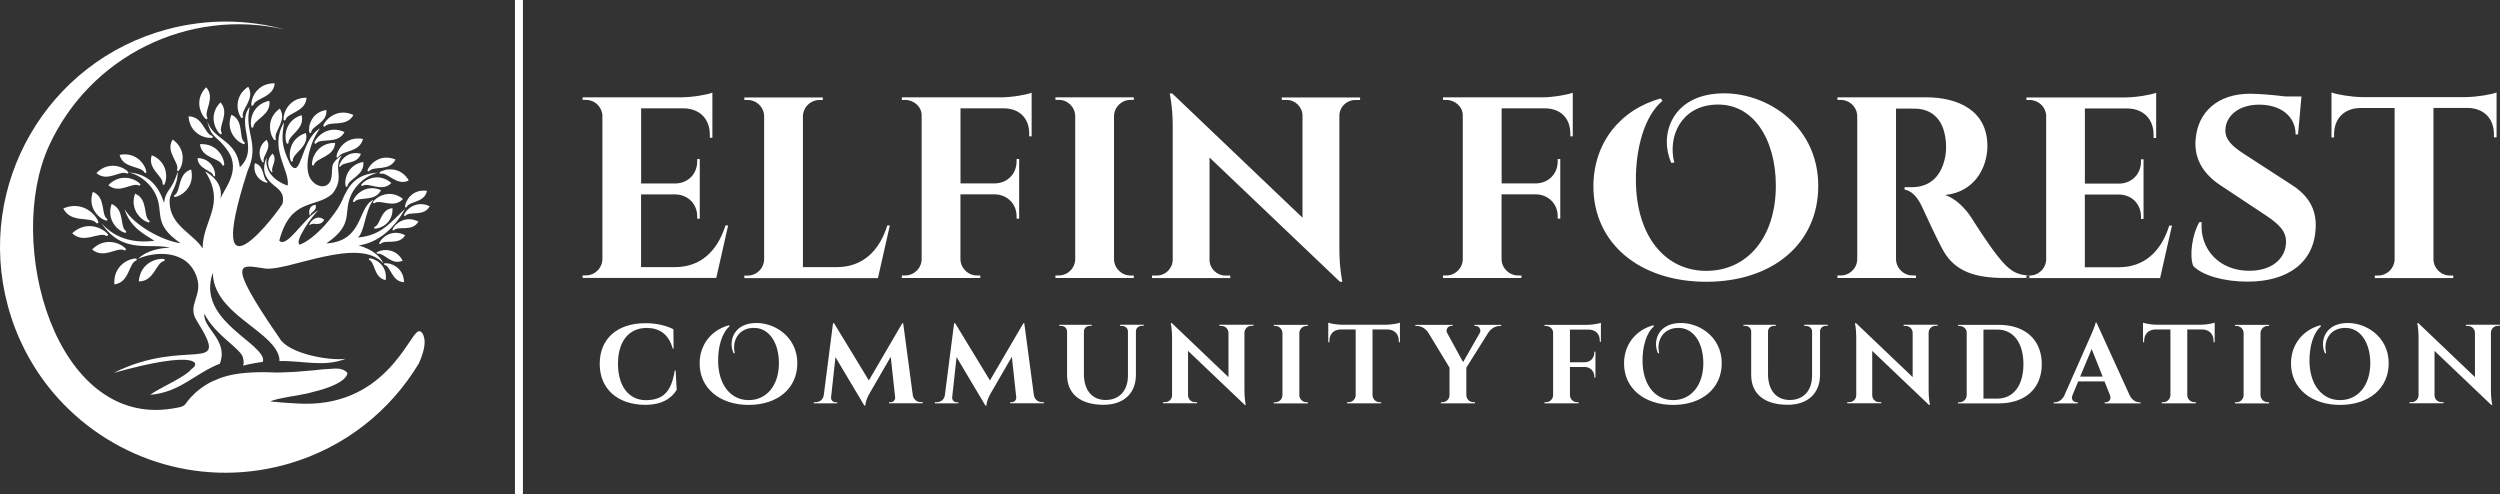 <svg xmlns="http://www.w3.org/2000/svg" id="Layer_2" data-name="Layer 2" viewBox="0 0 380.27 75.19"><rect x="0" y="0" width="380.27" height="75.19" fill="#333333" stroke="none"/><defs><style>      .cls-1 {        fill-rule: evenodd;      }      .cls-1, .cls-2 {        fill: #fff;        stroke-width: 0px;      }    </style></defs><g id="Layer_1-2" data-name="Layer 1"><g><path class="cls-1" d="M110.74,34.29h-.39c-1.22,3.89-3.76,6.34-7.68,6.34h-5.16v-11.06h5.26c1.9.06,3.29,1.47,3.28,3.36v.34h.39s0-9.07,0-9.07h-.39v.35c0,1.91-1.4,3.33-3.32,3.36h-5.21v-11.43h6.61c2.36.1,3.84,1.64,3.84,4.01v.46h.39s0-6.86,0-6.86c-.73.31-2.99.7-4.69.71h-15.05v.39h.5c1.33,0,2.42,1.03,2.51,2.34v21.89c-.03,1.37-1.14,2.47-2.51,2.47h-.5v.39s20.33,0,20.33,0l1.81-8.01h0ZM135.36,34.29h-.39c-1.22,3.89-3.76,6.34-7.68,6.34h-5.16v-22.95c.03-1.37,1.15-2.47,2.52-2.47h.5v-.39s-11.93,0-11.93,0v.39h.5c1.37,0,2.49,1.1,2.51,2.47v21.77c-.03,1.37-1.14,2.47-2.51,2.47h-.5v.39s20.32,0,20.32,0l1.81-8.01h0ZM156.92,20.76v-6.66c-.73.31-2.99.7-4.69.71h-15.05v.39h.5c1.33,0,2.51,1.03,2.51,2.34v21.89c-.03,1.37-1.14,2.47-2.51,2.47h-.5v.39s11.93,0,11.93,0v-.39h-.5c-1.37,0-2.49-1.1-2.52-2.47v-9.87h5.26c1.9.06,3.29,1.47,3.28,3.36v.34h.39s0-9.07,0-9.07h-.39v.35c0,1.91-1.4,3.33-3.32,3.36h-5.21v-11.42h6.72c2.3.07,3.74,1.55,3.73,3.85v.41h.39ZM172.46,41.91h-.49c-1.37,0-2.49-1.1-2.52-2.47v-21.8c.04-1.35,1.15-2.45,2.52-2.45h.49v-.39s-11.92,0-11.92,0v.39h.5c1.37,0,2.48,1.09,2.51,2.45v21.79c-.03,1.37-1.14,2.47-2.51,2.47h-.5v.39s11.92,0,11.92,0v-.39h0ZM194.97,14.81v.39h.73c1.32,0,2.4,1.06,2.42,2.38v15.53l-19.81-18.89h-.39s.46,1.99.46,4.91v20.4c-.03,1.32-1.1,2.38-2.42,2.38h-.73v.39s11.9,0,11.9,0v-.39h-.73c-1.32,0-2.4-1.05-2.42-2.37v-15.58l19.84,18.9h.36s-.45-2.05-.45-5.01v-20.3c.04-1.3,1.11-2.34,2.42-2.34h.73v-.39s-11.91,0-11.91,0h0ZM239.23,20.76v-6.66c-.73.31-2.99.7-4.69.71h-15.05v.39h.5c1.33,0,2.51,1.03,2.51,2.34v21.89c-.03,1.37-1.14,2.47-2.51,2.47h-.5v.39s11.93,0,11.93,0v-.39h-.5c-1.37,0-2.49-1.1-2.52-2.47v-9.87h5.26c1.9.06,3.29,1.47,3.28,3.36v.34h.39s0-9.07,0-9.07h-.39v.35c0,1.91-1.4,3.33-3.32,3.36h-5.21v-11.42h6.72c2.3.07,3.74,1.55,3.73,3.85v.41h.39ZM279.49,14.81v.39h.5c1.37,0,2.49,1.1,2.51,2.47v21.78c-.03,1.36-1.15,2.45-2.51,2.45h-.5v.39s11.94,0,11.94,0v-.39h-.5c-1.38,0-2.5-1.1-2.53-2.47v-22.91c.5.01,1.94-.03,2.98.01,2.59.07,4.48,1.75,4.63,5.5.03.79-.05,1.42-.14,1.9-.7,3.44-2.85,4.52-4.96,4.54h-1.2v.37c1.02.18,1.9,1.01,2.66,2.64.55,1.18,2.32,5.07,3.27,6.73,1.81,3.14,4.93,4.07,9.22,4.07h3.83v-.39c-2.05-.03-3.17-.82-4.86-2.98-1.48-1.85-3.83-5.58-3.95-5.77-.87-1.37-2.35-2.93-4.01-3.48,4.46-.44,6.43-4.16,6.43-7.46,0-5.47-4.58-7.4-9.34-7.4h-13.48ZM330.38,34.29l-1.81,8.01h-20.34v-.39h.5c1.37,0,2.49-1.1,2.51-2.47v-21.89c-.08-1.31-1.18-2.34-2.51-2.34h-.5v-.39s15.05,0,15.05,0c1.7-.01,3.96-.41,4.69-.71v6.87h-.39v-.47c0-2.36-1.48-3.91-3.84-4.01h-6.61v11.43h5.21c1.92-.03,3.33-1.45,3.32-3.36v-.34h.39s0,9.07,0,9.07h-.39v-.35c0-1.9-1.37-3.31-3.28-3.36h-5.26v11.06h5.16c3.92,0,6.47-2.44,7.68-6.34h.39ZM341.24,23.35c-1.65-1.07-2.83-2.11-2.74-3.65.1-2.11,2.05-3.78,5.14-3.78,3.32,0,5.53,1.79,5.54,4.52h.37l.52-5.77h-2.47c-1.79-.23-4.08-.41-5.35-.41-4.95,0-7.93,2.81-8.27,6.87-.29,2.87,1.05,5.26,3.76,7.05l6.85,4.54c2.11,1.4,3.14,2.46,3.13,4.06,0,2.45-2.01,4.35-5.43,4.41-4.71.08-7.72-3.3-7.4-7.4h-.35c-1.03,1.71-1.58,5.03-.93,6.67,1.43,1.47,4.73,2.38,8.25,2.38,6.28,0,10.14-3.02,10.37-8.13.17-2.94-1.19-4.99-3.52-6.51l-7.49-4.86h0ZM379.74,14.06c-.73.31-2.96.69-4.66.71h-15.79c-1.69-.02-3.93-.41-4.65-.71v6.85h.39v-.47c0-2.39,1.52-3.95,3.93-4.01h5.28v23.08c-.06,1.33-1.16,2.4-2.51,2.4h-.5v.39s11.93,0,11.93,0v-.39h-.5c-1.36,0-2.47-1.09-2.51-2.44v-23.05h5.27c2.41.06,3.93,1.61,3.93,4.01v.46h.4s0-6.84,0-6.84h0ZM254.67,24.73c-1.01-3.99,1.03-8.5,6.12-8.81,5.93-.38,9.33,5.34,9.33,12.32,0,7.87-4.34,12.96-10.59,12.96s-10.7-5.29-10.7-13.91c0-4.73,1.27-9.62,4.04-11.95l-.24-.37c-6.21,1.7-10.26,6.81-10.26,13.37,0,8.71,7.08,14.52,17.16,14.52s17.04-5.78,17.04-14.58c0-9.65-8.66-14.77-15.73-14.01-6.74.69-8.44,6.51-6.62,10.5l.44-.03Z"></path><path class="cls-1" d="M102.63,56.37c-.53,3.36-1.86,4.5-4.49,4.5-2.54-.07-4.14-2.17-4.14-5.55s1.65-5.44,4.36-5.44c1.88,0,3.34.89,3.96,3.13h.14l-.03-2.93c-.97-.5-2.43-.92-4.24-.92-4.33,0-6.97,2.38-6.97,6.19s2.73,6.21,6.92,6.23c2.58,0,4.03-1.02,4.79-2.28l-.16-2.94h-.14ZM137.4,49.17h-.16l-5.08,8.7-5.29-8.7h-.16l-1.41,10.94c-.09.67-.63,1.07-1.25,1.07h-.27v.17h3.57v-.16h-.27c-.37,0-.71-.36-.67-.73l.67-6.14,4.39,7.37h.16c.02-.83.66-1.89.66-1.89l3.2-5.53.67,6.18c.04.37-.3.73-.66.73h-.27v.16h5.13v-.17h-.27c-.61,0-1.14-.4-1.25-1.07l-1.46-10.94h0ZM155.82,49.17h-.16l-5.08,8.7-5.29-8.7h-.16l-1.41,10.94c-.09.67-.63,1.07-1.25,1.07h-.27v.17h3.57v-.16h-.27c-.37,0-.71-.36-.67-.73l.67-6.14,4.39,7.37h.16c.02-.83.66-1.89.66-1.89l3.2-5.53.67,6.18c.04.37-.3.73-.66.73h-.27v.16h5.13v-.17h-.27c-.61,0-1.14-.4-1.25-1.07l-1.46-10.94h0ZM170.39,49.41v.17h.28c.49,0,.88.34.9.82v6.73c0,2.29-1.31,3.71-3.39,3.71s-3.31-1.51-3.31-3.94v-6.51c.02-.48.41-.82.9-.82h.28v-.17h-4.92v.17h.28c.49,0,.89.35.9.84v6.63c0,2.78,1.91,4.53,5.56,4.53,3.07,0,4.91-1.76,4.91-4.56v-6.65c.03-.47.42-.8.9-.8h.28v-.17h-3.57ZM185.49,49.41v.17h.32c.57,0,1.04.46,1.05,1.04v6.74l-8.61-8.21h-.17s.2.86.2,2.13v8.86c-.01.57-.48,1.03-1.05,1.03h-.32v.17s5.17,0,5.17,0v-.17h-.32c-.57,0-1.04-.46-1.05-1.03v-6.77l8.62,8.21h.16s-.2-.89-.2-2.18v-8.82c.02-.57.48-1.02,1.05-1.02h.32v-.17s-5.17,0-5.17,0h0ZM198.94,61.18h-.21c-.6,0-1.08-.48-1.09-1.07v-9.47c.02-.59.5-1.06,1.09-1.06h.21v-.17s-5.18,0-5.18,0v.17h.22c.59,0,1.08.48,1.09,1.07v9.47c-.01.59-.49,1.07-1.09,1.07h-.22v.17s5.18,0,5.18,0v-.17h0ZM212.94,49.08c-.32.13-1.29.3-2.02.31h-6.86c-.73,0-1.71-.18-2.02-.31v2.97h.17v-.2c0-1.04.66-1.71,1.71-1.74h2.29v10.03c-.03.58-.5,1.04-1.09,1.04h-.22v.17s5.18,0,5.18,0v-.17h-.22c-.59,0-1.07-.47-1.09-1.06v-10.01h2.29c1.05.03,1.71.7,1.71,1.74v.2h.17s0-2.97,0-2.97h0ZM224.28,49.41v.17h.21c.47,0,.87.57.6,1.06l-2.54,4.44-2.43-4.44c-.25-.48.1-1.06.6-1.06h.22v-.17h-5.65v.17h.24c.69,0,1.36.46,1.7.98l3.25,5.36v4.2c-.01.59-.5,1.06-1.09,1.06h-.22v.17s5.18,0,5.18,0v-.17h-.22c-.6,0-1.08-.48-1.09-1.07v-4.19l3.36-5.35c.35-.52,1-.99,1.71-.99h.24v-.17h-4.07ZM243.51,51.99v-2.89c-.32.13-1.3.3-2.04.31h-6.54v.17h.22c.58,0,1.09.45,1.09,1.02v9.51c-.01.59-.49,1.07-1.09,1.07h-.22v.17s5.18,0,5.18,0v-.17h-.22c-.6,0-1.08-.48-1.09-1.07v-4.29h2.28c.83.03,1.43.64,1.43,1.46v.15h.17s0-3.94,0-3.94h-.17v.15c0,.83-.61,1.45-1.45,1.46h-2.26v-4.96h2.92c1,.03,1.62.67,1.62,1.67v.18h.17ZM274.45,49.41v.17h.28c.49,0,.88.34.9.82v6.73c0,2.29-1.31,3.71-3.39,3.71s-3.31-1.51-3.31-3.94v-6.51c.02-.48.41-.82.9-.82h.28v-.17h-4.92v.17h.28c.49,0,.89.35.9.84v6.63c0,2.78,1.91,4.53,5.56,4.53,3.07,0,4.91-1.76,4.91-4.56v-6.65c.03-.47.42-.8.9-.8h.28v-.17h-3.57ZM289.56,49.41v.17h.32c.57,0,1.04.46,1.05,1.04v6.74l-8.61-8.21h-.17s.2.86.2,2.13v8.86c-.01.57-.48,1.03-1.05,1.03h-.32v.17s5.17,0,5.17,0v-.17h-.32c-.57,0-1.04-.46-1.05-1.03v-6.77l8.62,8.21h.16s-.2-.89-.2-2.18v-8.82c.02-.57.48-1.02,1.05-1.02h.32v-.17s-5.17,0-5.17,0h0ZM297.84,49.41v.17h.22c.56,0,1.09.43,1.09.98v9.56c-.01.59-.5,1.07-1.09,1.07h-.22v.17s6.19,0,6.19,0c4.03,0,6.54-2.28,6.54-5.97s-2.51-5.98-6.54-5.98h-6.19ZM301.7,50.13h2.11c2.44,0,3.97,2.01,3.97,5.26s-1.52,5.24-3.97,5.24h-2.11v-10.5h0ZM318.9,49.07h-.15c-.04.49-.72,1.97-.84,2.24l-3.94,8.92c-.36.68-.95.96-1.44.96h-.15v.17h3.66v-.17h-.15c-.44,0-.93-.39-.65-1.07l.87-2.11h4l.84,2.11c.26.68-.22,1.07-.66,1.07h-.15v.17h5.44v-.17h-.15c-.5,0-1.09-.29-1.46-.99l-5.07-11.12h0ZM316.41,57.28l1.75-4.19,1.67,4.19h-3.42ZM336.87,49.08c-.32.13-1.29.3-2.02.31h-6.86c-.73,0-1.71-.18-2.02-.31v2.97h.17v-.2c0-1.04.66-1.71,1.71-1.74h2.29v10.03c-.03.58-.5,1.04-1.09,1.04h-.22v.17s5.18,0,5.18,0v-.17h-.22c-.59,0-1.07-.47-1.09-1.06v-10.01h2.29c1.05.03,1.71.7,1.71,1.74v.2h.17s0-2.97,0-2.97h0ZM345.14,61.18h-.21c-.6,0-1.08-.48-1.09-1.07v-9.47c.02-.59.5-1.06,1.09-1.06h.21v-.17s-5.18,0-5.18,0v.17h.22c.59,0,1.08.48,1.09,1.07v9.47c-.01.59-.49,1.07-1.09,1.07h-.22v.17s5.18,0,5.18,0v-.17h0ZM375.09,49.41v.17h.32c.57,0,1.04.46,1.05,1.04v6.74l-8.61-8.21h-.17s.2.86.2,2.13v8.86c-.01.57-.48,1.03-1.05,1.03h-.32v.17s5.17,0,5.17,0v-.17h-.32c-.57,0-1.04-.46-1.05-1.03v-6.77l8.62,8.21h.16s-.2-.89-.2-2.18v-8.82c.02-.57.48-1.02,1.05-1.02h.32v-.17s-5.17,0-5.17,0h0ZM111.77,53.71c-.44-1.73.45-3.69,2.66-3.83,2.58-.17,4.05,2.32,4.05,5.35,0,3.42-1.89,5.63-4.6,5.63s-4.65-2.3-4.65-6.04c0-2.05.55-4.18,1.75-5.19l-.1-.16c-2.7.74-4.46,2.96-4.46,5.81,0,3.78,3.07,6.31,7.46,6.31s7.4-2.51,7.4-6.34c0-4.19-3.76-6.42-6.83-6.09-2.93.3-3.66,2.83-2.87,4.56h.19ZM252.38,53.71c-.44-1.73.45-3.69,2.66-3.83,2.58-.17,4.05,2.32,4.05,5.35,0,3.42-1.89,5.63-4.6,5.63s-4.65-2.3-4.65-6.04c0-2.05.55-4.18,1.75-5.19l-.1-.16c-2.7.74-4.46,2.96-4.46,5.81,0,3.78,3.07,6.31,7.46,6.31s7.4-2.51,7.4-6.34c0-4.19-3.76-6.42-6.83-6.09-2.93.3-3.66,2.83-2.87,4.56h.19ZM353.83,53.71c-.44-1.73.45-3.69,2.66-3.83,2.58-.17,4.05,2.32,4.05,5.35,0,3.42-1.89,5.63-4.6,5.63s-4.65-2.3-4.65-6.04c0-2.05.55-4.18,1.75-5.19l-.1-.16c-2.7.74-4.46,2.96-4.46,5.81,0,3.78,3.07,6.31,7.46,6.31s7.4-2.51,7.4-6.34c0-4.19-3.76-6.42-6.83-6.09-2.93.3-3.66,2.83-2.87,4.56h.19Z"></path><rect class="cls-2" x="78.33" width="1.21" height="75.19"></rect><g><path class="cls-1" d="M16.98,31.03c-.88,2.58,1.14,4.2,2.1,4.39.13-.03.15-.23.07-.28-.97-.66-.13-3.27-2.17-4.11Z"></path><path class="cls-1" d="M14.12,29.18c-.88,2.58,1.14,4.2,2.1,4.39.13-.03.15-.23.07-.28-.97-.66-.13-3.27-2.17-4.11Z"></path><path class="cls-1" d="M9.63,31.7c2.97-1.25,5.04,1,5.35,2.12-.03.16-.26.19-.32.11-.86-1.09-3.87.12-5.03-2.22Z"></path><path class="cls-1" d="M10.98,35.47c2.27-2.06,4.83-.69,5.46.21.03.15-.17.25-.26.2-1.11-.71-3.43,1.32-5.2-.41Z"></path><path class="cls-1" d="M14.01,37.94c2.04-2.04,4.52-.87,5.15-.06.03.14-.15.25-.23.2-1.08-.61-3.17,1.4-4.92-.14Z"></path><path class="cls-1" d="M17.4,43.26c-.22-2.88,2.28-3.99,3.32-3.94.13.07.09.27,0,.31-1.17.42-1,3.32-3.32,3.63Z"></path><path class="cls-1" d="M21.11,42.8c.22-2.88,2.86-3.6,3.88-3.39.12.09.05.28-.05.3-1.22.23-1.49,3.13-3.83,3.09Z"></path><path class="cls-1" d="M20.54,29.45c-.88,2.58,1.14,4.2,2.1,4.39.13-.03.15-.23.07-.28-.97-.66-.13-3.27-2.17-4.11Z"></path><path class="cls-1" d="M16.48,28.16c1.9-1.96,4.26-.9,4.87-.13.03.13-.13.24-.22.19-1.03-.56-2.97,1.38-4.65-.06Z"></path><path class="cls-1" d="M14.66,26.33c1.9-1.96,4.26-.9,4.87-.13.03.13-.13.24-.22.19-1.03-.56-2.97,1.38-4.65-.06Z"></path><path class="cls-1" d="M18.19,23.56c2.67-.53,4.01,1.68,4.08,2.66-.05.13-.24.12-.29.03-.52-1.05-3.23-.56-3.79-2.69Z"></path><path class="cls-1" d="M23.09,23.61c2.52,1.05,2.39,3.63,1.9,4.48-.11.08-.27-.04-.26-.13.15-1.16-2.37-2.26-1.64-4.35Z"></path><path class="cls-1" d="M26.26,21.22c2.23,1.57,1.55,4.06.89,4.79-.13.05-.25-.1-.22-.19.4-1.1-1.82-2.72-.67-4.6Z"></path><path class="cls-1" d="M29.07,25.78c.64,2.65-1.52,4.08-2.49,4.19-.13-.04-.13-.24-.04-.29,1.03-.57.42-3.25,2.53-3.9Z"></path><path class="cls-1" d="M30.41,21.93c2.72-.17,3.75,2.2,3.69,3.18-.07.12-.26.08-.29,0-.38-1.11-3.12-.98-3.4-3.17Z"></path><path class="cls-1" d="M28.68,17.71c.18,2.72,2.67,3.43,3.63,3.24.11-.08.05-.27-.04-.29-1.15-.23-1.38-2.97-3.59-2.96Z"></path><path class="cls-1" d="M31.36,13.27c-1.91,1.95-.78,4.28,0,4.87.13.03.23-.14.18-.22-.59-1.01,1.29-3.01-.18-4.65Z"></path><path class="cls-1" d="M30.05,24.04c2.14.06,2.78,1.99,2.66,2.74-.06.09-.21.05-.23-.02-.22-.89-2.37-.99-2.43-2.72Z"></path><path class="cls-1" d="M33.54,15.56c-1.91,1.95-.78,4.28,0,4.87.13.03.23-.14.18-.22-.59-1.01,1.29-3.01-.19-4.65Z"></path><path class="cls-1" d="M35.2,17.45c-.99,2.54.96,4.24,1.91,4.48.13-.03.16-.22.08-.28-.94-.7.01-3.28-1.99-4.2Z"></path><path class="cls-1" d="M37.76,13.19c-2.28,1.5-1.68,4.01-1.04,4.76.12.06.26-.09.23-.18-.36-1.12,1.91-2.66.81-4.58Z"></path><path class="cls-1" d="M41.78,12.67c-2.73-.05-3.65,2.37-3.54,3.34.07.12.26.07.29-.02.33-1.12,3.08-1.12,3.25-3.32Z"></path><path class="cls-1" d="M40.96,15.33c-2.67.56-3.02,3.13-2.7,4.05.1.1.27.01.28-.08.07-1.17,2.75-1.78,2.43-3.97Z"></path><path class="cls-1" d="M42.56,16.51c-2.21,1.6-1.49,4.09-.82,4.8.13.05.25-.1.22-.19-.41-1.1,1.78-2.75.6-4.61Z"></path><path class="cls-1" d="M46.63,14.86c-2.73-.01-3.61,2.42-3.49,3.39.07.12.26.07.29-.02.31-1.13,3.06-1.17,3.2-3.37Z"></path><path class="cls-1" d="M45.87,17.51c-2.59.84-2.67,3.43-2.25,4.32.11.09.27-.02.27-.11-.06-1.17,2.54-2.07,1.99-4.2Z"></path><path class="cls-1" d="M46.52,20.23c-2.59.84-2.67,3.43-2.25,4.32.11.09.27-.02.27-.11-.06-1.17,2.54-2.07,1.99-4.2Z"></path><path class="cls-1" d="M53.76,17.49c-2.47-1.15-4.29.7-4.59,1.63.02.13.21.17.27.1.76-.9,3.27.21,4.32-1.73Z"></path><path class="cls-1" d="M52.4,20.09c-2.47-1.15-4.29.7-4.59,1.63.02.14.21.17.27.1.76-.9,3.27.21,4.32-1.73Z"></path><path class="cls-1" d="M50.98,21.73c-2.73-.03-3.63,2.4-3.51,3.37.07.12.26.07.29-.02.32-1.13,3.07-1.15,3.22-3.35Z"></path><path class="cls-1" d="M49.64,16.73c-2.39.38-2.81,2.64-2.57,3.47.08.09.24.02.25-.06.11-1.03,2.51-1.46,2.32-3.41Z"></path><path class="cls-1" d="M40.56,21.26c-1.58,1.14-1.07,2.93-.59,3.44.09.04.18-.07.16-.13-.3-.79,1.28-1.97.43-3.3Z"></path><path class="cls-1" d="M55.2,21.13c-2.68-.48-3.98,1.76-4.02,2.74.05.13.25.11.29.03.5-1.06,3.22-.62,3.74-2.77Z"></path><path class="cls-1" d="M54.89,23.39c-2.06-.54-3.21,1.13-3.31,1.89.03.1.19.1.22.04.46-.79,2.55-.28,3.09-1.92Z"></path><path class="cls-1" d="M55.26,24.63c-2.53.46-2.94,2.87-2.66,3.75.09.09.26.02.26-.07.1-1.1,2.64-1.61,2.4-3.68Z"></path><path class="cls-1" d="M62.18,27.45c-1.29-2.23-3.69-1.8-4.43-1.24-.06.11.07.25.16.22,1.07-.28,2.41,1.94,4.27,1.02Z"></path><path class="cls-1" d="M60.16,24.27c-2.37-1-4.03.8-4.27,1.69.02.13.2.15.26.08.68-.87,3.09.09,4.01-1.78Z"></path><path class="cls-1" d="M59.53,27.84c-1.94-1.69-4.08-.5-4.59.27-.02.13.15.21.22.16.92-.61,2.91,1.05,4.37-.43Z"></path><path class="cls-1" d="M57.96,28.92c-2.37-1-4.03.8-4.28,1.69.02.13.2.15.26.08.68-.87,3.09.09,4.02-1.77Z"></path><path class="cls-1" d="M61.3,30.26c-2.02-1.6-4.1-.31-4.57.49-.01.13.16.2.23.15.89-.66,2.95.91,4.34-.64Z"></path><path class="cls-1" d="M59.7,31.66c.12,2.32-1.91,3.17-2.74,3.11-.1-.06-.07-.22,0-.25.95-.31.87-2.65,2.73-2.86Z"></path><path class="cls-1" d="M64.95,29.03c-2.3-.33-3.33,1.61-3.35,2.45.05.11.21.09.25.01.4-.91,2.72-.62,3.1-2.46Z"></path><path class="cls-1" d="M65.36,31.37c-2.1-.99-3.66.56-3.92,1.36.01.12.18.15.23.09.65-.76,2.78.2,3.69-1.44Z"></path><path class="cls-1" d="M63.65,33.71c-2.06-1.06-3.68.44-3.96,1.22.01.12.17.15.23.09.68-.73,2.77.3,3.73-1.31Z"></path><path class="cls-1" d="M61.63,35.78c-2.06-1.06-3.68.44-3.96,1.22.01.12.17.15.23.09.68-.73,2.77.3,3.73-1.31Z"></path><path class="cls-1" d="M58.67,42.6c.3-2.3-1.66-3.31-2.49-3.31-.1.05-.09.21-.01.25.92.39.66,2.71,2.5,3.07Z"></path><path class="cls-1" d="M38.77,24.82c-.43,1.91,1.14,2.9,1.84,2.97.09-.03.09-.17.03-.21-.74-.39-.34-2.32-1.86-2.76Z"></path><path class="cls-1" d="M41.48,23.35c-1.17,1.08-.59,2.48-.15,2.85.08.02.14-.08.11-.12-.32-.61.85-1.72.03-2.72Z"></path><path class="cls-1" d="M61.46,42.92c-.07-2.32-2.16-3-2.99-2.87-.1.06-.05.23.03.24.97.23,1.08,2.57,2.96,2.63Z"></path><path class="cls-1" d="M61.25,39.65c-1.09-2.05-3.27-1.74-3.95-1.26-.06.1.05.22.13.21.97-.22,2.1,1.83,3.82,1.05Z"></path><path class="cls-1" d="M7.46,22.17C13.71,8.54,28.67,1.16,43.29,4.48c-5.66-1.54-11.78-1.65-17.86-.02C7.13,9.36-3.73,28.17,1.18,46.47c.63,2.37,1.5,4.61,2.57,6.72,1.2,2.35,2.65,4.53,4.31,6.5,8.31,9.86,21.85,14.6,35.13,11.04.22-.06.44-.12.66-.18,8.63-2.49,15.55-8.1,19.86-15.27.51-1.12.87-2.28.88-3.24,0-.64-.27-1.81-.94-1.64-1.43.36-5.1,11.85-18.53,10.97-.68-.04-1.38-.08-2.03-.13-.71-.05-1.33-.15-1.94-.17.61-.47,4.91-.99,6.09-1.35l1.53-.41c1.21-.35,3.9-1.26,4.08-2.57-.67-.83-1.83-.68-2.53-.64-.81.04-1.69.1-2.52.22l-2.52.21c-.8.08-1.65.07-2.48.12-.87.05-1.75-.04-2.54-.04-2.37,0-5.24.14-7.46,1.19-1.04.38-2.34,1.23-3.29,2.14-1.9,1.81-.71,1.79-3.33,2.21C8.39,65.02.69,36.95,7.46,22.17Z"></path><path class="cls-1" d="M32.37,41.48c.1,6.07,8.4,8.52,9.94,12.37.16.41.22.76.19,1.07,3.56-.09,6.72.98,10.1-.35-2.45.36-8.77-.77-10.09-3.14-8.67-12.59-5.71-11.02-2.11-10.58,3.4.41,14.28-4.99,17.92-.77-.4-1.03-1.72-2.19-3.77-2.74,2.36-.36,4.97-1.82,7.07-5.58-2.27,2.11-3.61,4.06-7.2,4.37,1.05-.78,1.07-4.05,2.38-5.74-2.45,1.11-1.45,6.29-7.17,6.64,4.37-2.98,2.46-4.68,3.82-7.47.72-1.49,2.27-2.89,4.03-3.29-3.37.16-4.52,2.05-5.44,4.21-.9,2.11-4.12,5.89-6.46,6.74-.89-.54,2.11-4.65,2.86-5.23-2.21,1.11-4.82,5.88-5.96,4.61,1.73-6.53,5.43-4.87,8.01-7.07.18-.19.34-.41.48-.65,1.31-2.24-.33-3.41,1.05-5.26-1.05.69-1.38,1.21-1.46,1.66-.12.65.03,1.86-.46,2.52-.66.9-1.96.62-2.76-.43-1.26-1.67-.26-5.72,1.34-7.85-2.99,1.74-2.8,7.9-4.51,5.51-1.61-3.23-1.21-4.4-.97-6.42-2.33,4.01.88,7.18.57,9.61-.64-.14-3.72-1.45-3.19-4.31-1.01,2.25.09,3.5,1.14,4.33.98.77,1.52,1.31,1.28,2.67-.1.56-12.5,17.23-5.32-4.97,1.9-4.08-.63-5.89.32-9.71-2.19,2.74,1.53,6.34-1.52,9.21-.5-4.26-3.96-4.04-4.95-7,.63,2.76,1.52,2.1,3.17,4.58,2.08,3.13-.88,5.96-1.17,7.3.46-2.45-1.35-3.66-2.32-4.27,3.21,5.14-.36,7.31-.39,11.74-1.38-2.24-4.91-3.41-5.02-6.97-.1-1.56,1.26-2.27,1.23-4.74-.92,3.11-1.82,2.63-2.07,4.78-.77-2.38-2.26-4.42-5.33-4.62,1.76.39,3.31,1.8,4.03,3.29,1.36,2.79-.55,4.5,3.82,7.47-2.8-.37-7.21-2.8-8.54-5.23.86,3.02,3.48,4.08,4.54,4.86-2.71.33-5.7-.07-8.03-2.66,3.23,4.82,7.43,2.91,10.44,3.72-1.6-.02-3.76.51-4.88,1.68,2.33-1.1,7.56-1.59,8.96,2.9.87,2.8-1.58,4.15-.03,6.53,5.34,8.54-1.54,2.36-12.65,7.92,6.47-1.81,9.83-2.16,11.35-1.94,1.38.2,1.23.87.51,1.34-1.02,1.28-4.96,2.9-6.31,3.94,4.59-.41,6.69-3.19,10.6-4.74,1.37-3.56-2.64-5.42-2.35-7.6,1.62,3.29,5.73,5.41,5.88,6.75.13.47.12.84.01,1.15.98-.25,1.98-.44,2.99-.57.07-.21.07-.42,0-.64-1.03-2.79-10.06-6.1-7.58-12.99Z"></path><path class="cls-1" d="M49.32,33.44c-1.05-.89-2.05.14-2.27.7,0,.09.08.12.12.08.43-.51,1.5.36,2.15-.79Z"></path><path class="cls-1" d="M48.01,31.16c-1.06.06-1.07,1.16-.89,1.59.04.05.11.02.11-.02-.03-.51,1.03-.59.78-1.57Z"></path></g></g></g></svg>